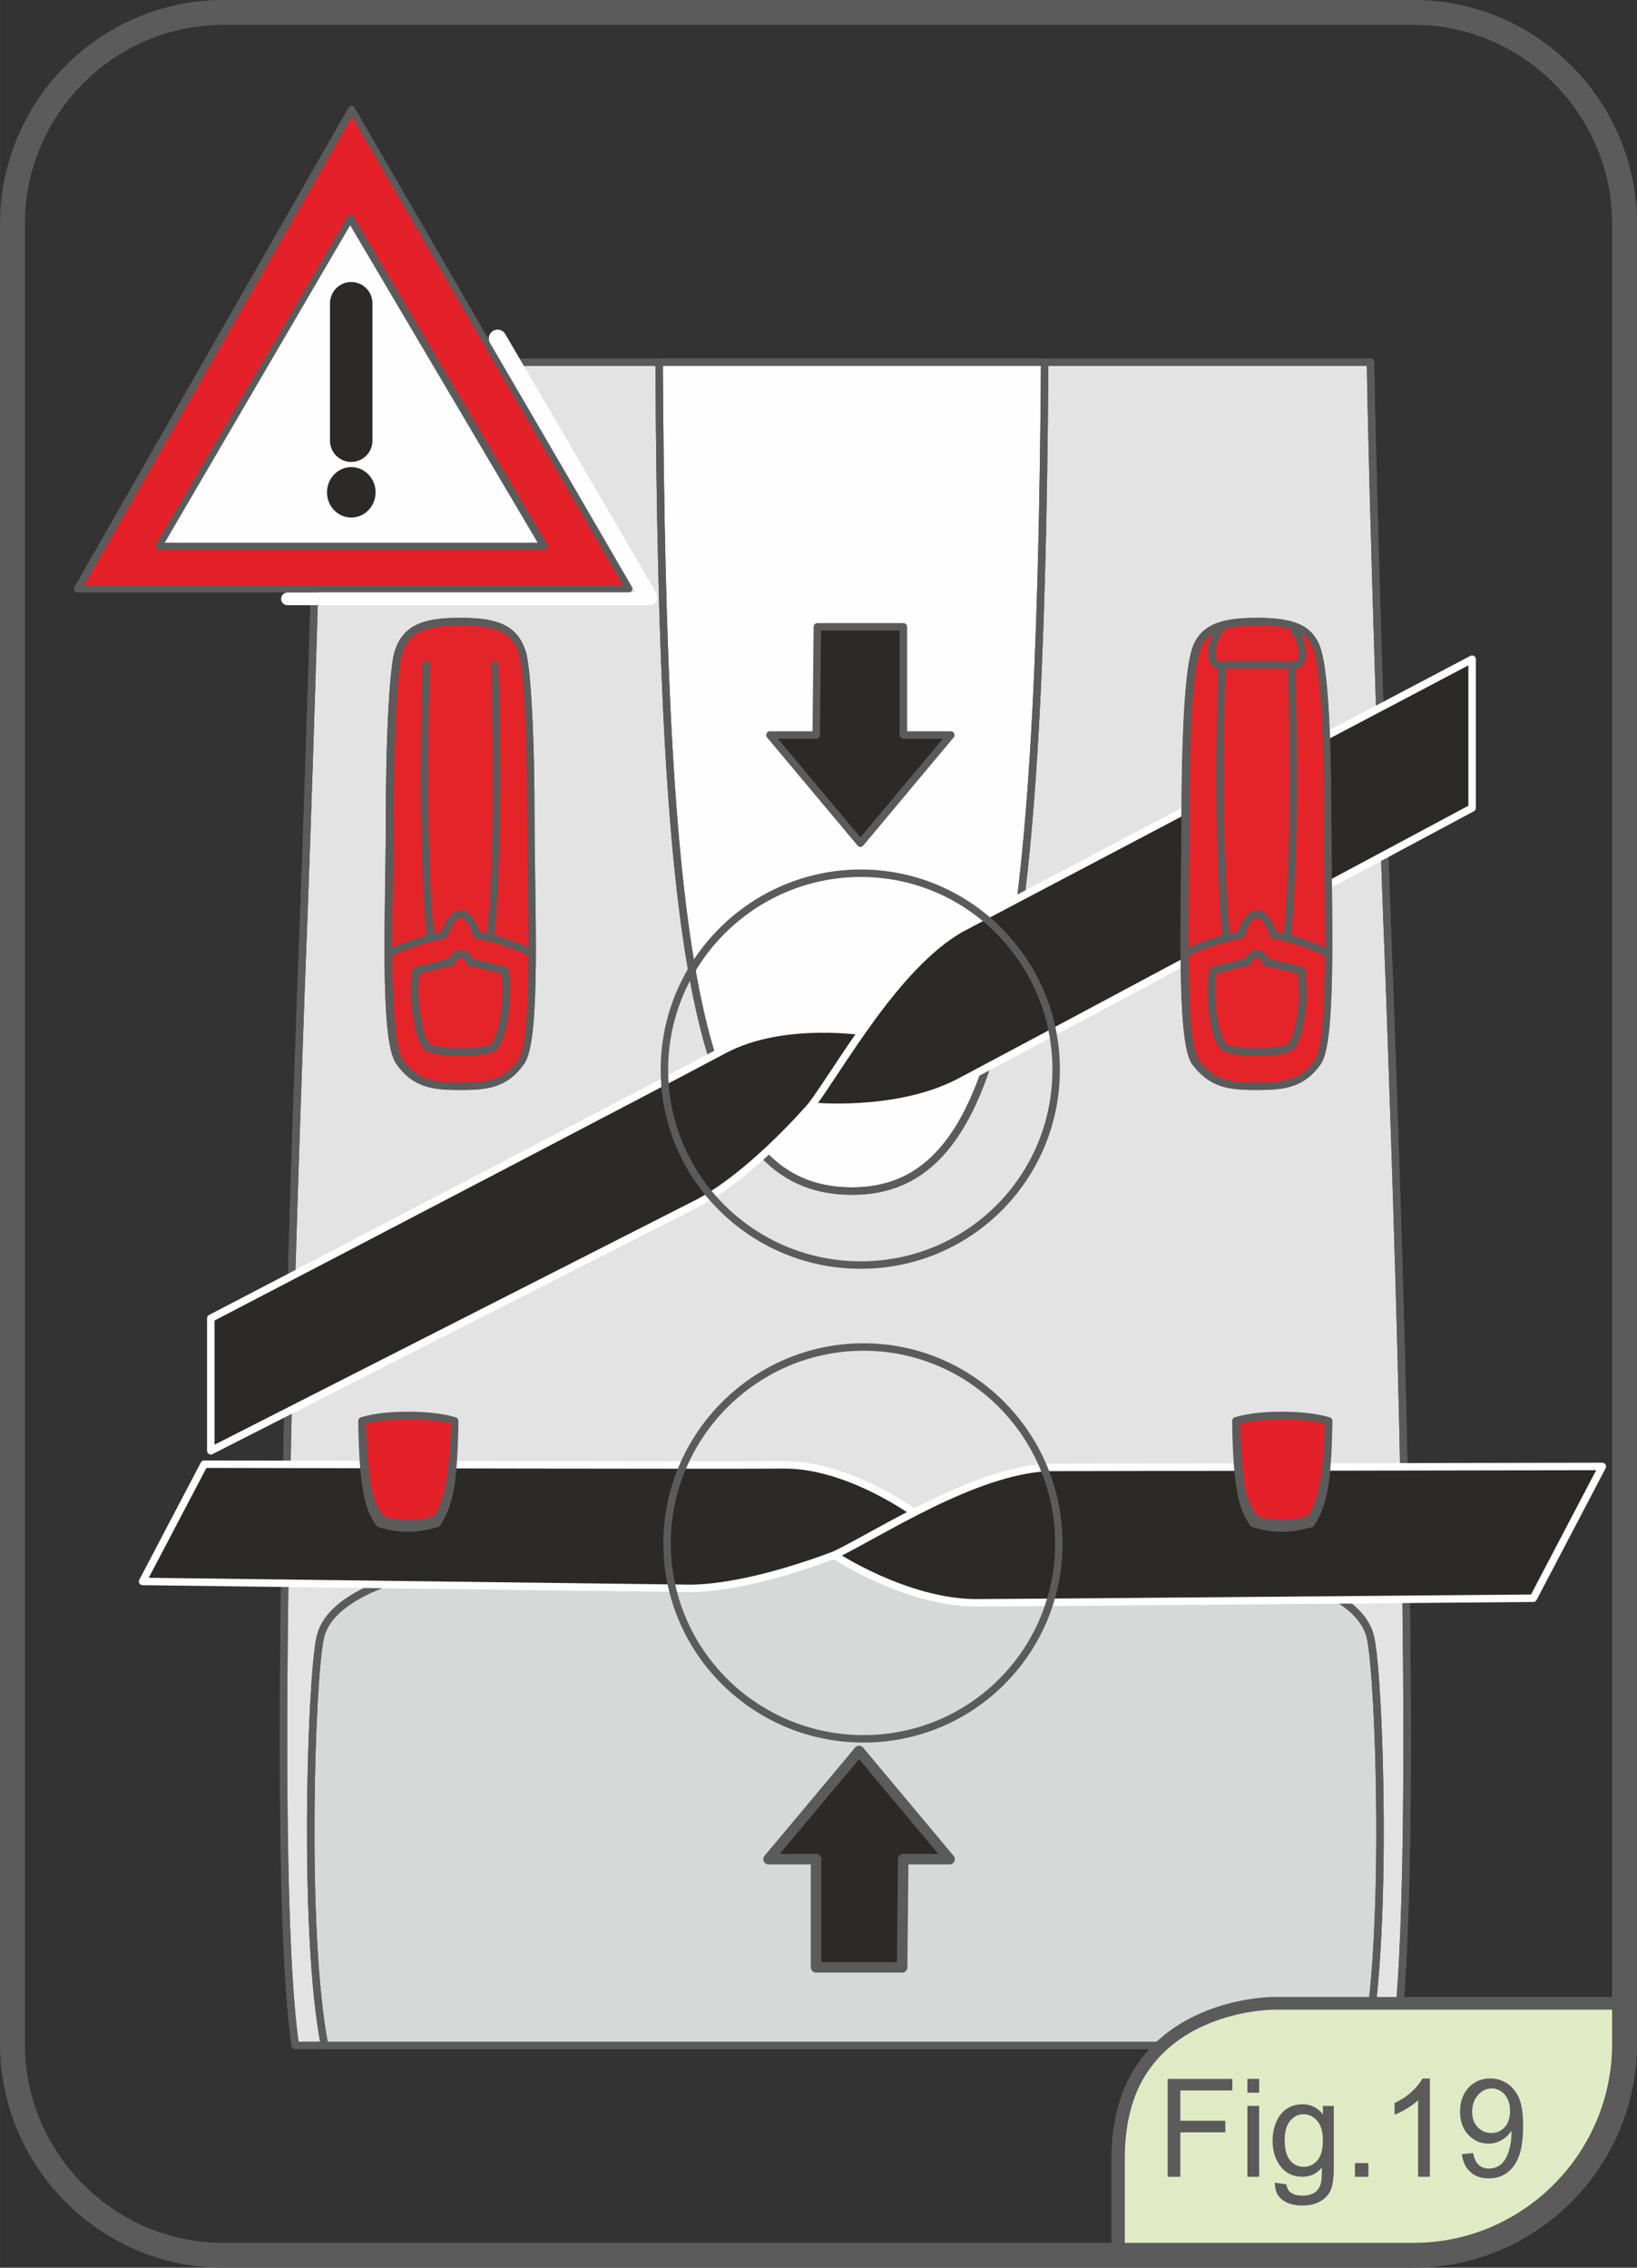 <?xml version="1.0" encoding="UTF-8"?>
<!DOCTYPE svg PUBLIC "-//W3C//DTD SVG 1.1//EN" "http://www.w3.org/Graphics/SVG/1.1/DTD/svg11.dtd">
<!-- Creator: CorelDRAW 2017 -->
<svg xmlns="http://www.w3.org/2000/svg" xml:space="preserve" width="23.232mm" height="32.177mm" version="1.1" style="shape-rendering:geometricPrecision; text-rendering:geometricPrecision; image-rendering:optimizeQuality; fill-rule:evenodd; clip-rule:evenodd"
viewBox="0 0 355.36 492.19"
 xmlns:xlink="http://www.w3.org/1999/xlink">
 <rect x="0" y="0" width="355.36" height="492.19" fill="#333333" stroke="none"/>
 <defs>
  <style type="text/css">
   <![CDATA[
    .str9 {stroke:#5B5B5B;stroke-width:5.4;stroke-miterlimit:22.926}
    .str8 {stroke:#FEFEFE;stroke-width:2.75;stroke-linecap:round;stroke-linejoin:round;stroke-miterlimit:22.926}
    .str6 {stroke:#5B5B5B;stroke-width:2.76;stroke-linecap:round;stroke-linejoin:round;stroke-miterlimit:22.926}
    .str2 {stroke:#FEFEFE;stroke-width:1.62;stroke-linecap:round;stroke-linejoin:round;stroke-miterlimit:22.926}
    .str1 {stroke:#5B5B5B;stroke-width:1.62;stroke-linecap:round;stroke-linejoin:round;stroke-miterlimit:10}
    .str0 {stroke:#5B5B5B;stroke-width:1.62;stroke-linecap:round;stroke-linejoin:round;stroke-miterlimit:22.926}
    .str7 {stroke:#FEFEFE;stroke-width:3.83;stroke-linecap:round;stroke-linejoin:round;stroke-miterlimit:22.926}
    .str3 {stroke:#5B5B5B;stroke-width:2.28;stroke-linecap:round;stroke-linejoin:round;stroke-miterlimit:22.926}
    .str4 {stroke:#5B5B5B;stroke-width:1.54;stroke-linecap:round;stroke-linejoin:round;stroke-miterlimit:22.926}
    .str5 {stroke:#2B2A29;stroke-width:1.54;stroke-linecap:round;stroke-linejoin:round;stroke-miterlimit:22.926}
    .fil1 {fill:none;fill-rule:nonzero}
    .fil3 {fill:#FEFEFE;fill-rule:nonzero}
    .fil0 {fill:#E3E3E3;fill-rule:nonzero}
    .fil2 {fill:#D7D8D8;fill-rule:nonzero}
    .fil9 {fill:#5B5B5B;fill-rule:nonzero}
    .fil5 {fill:#2B2A29;fill-rule:nonzero}
    .fil6 {fill:#E63330;fill-rule:nonzero}
    .fil4 {fill:#E42429;fill-rule:nonzero}
    .fil7 {fill:#E42129;fill-rule:nonzero}
    .fil8 {fill:#E0EBC5;fill-rule:nonzero}
   ]]>
  </style>
 </defs>
 <g id="Livello_x0020_1">
  <path class="fil0" d="M297.51 78.62c0.46,29.56 2.75,101.27 4.1,134.63 1.34,39.1 7.11,190.37 1.29,230.69 0,0 -238.81,0 -238.81,0 -5.82,-40.32 -0.05,-191.6 1.3,-230.69 1.35,-33.36 3.63,-105.07 4.1,-134.63 0,0 228.02,0 228.02,0z"/>
  <path class="fil1 str0" d="M297.51 78.62c0.46,29.56 2.75,101.27 4.1,134.63 1.34,39.1 7.11,190.37 1.29,230.69 0,0 -238.81,0 -238.81,0 -5.82,-40.32 -0.05,-191.6 1.3,-230.69 1.35,-33.36 3.63,-105.07 4.1,-134.63 0,0 228.02,0 228.02,0"/>
  <path class="fil1 str1" d="M64.1 443.94c-5.82,-40.33 -0.04,-191.6 1.3,-230.69 1.35,-33.37 3.63,-105.07 4.1,-134.63m228.01 0c0.47,29.56 2.75,101.26 4.1,134.63 1.35,39.1 7.11,190.36 1.29,230.69"/>
  <path class="fil2" d="M296.57 443.94c4.72,-24.29 2.95,-78.95 0.97,-88.4 -3.59,-17 -52.71,-21.56 -113.31,-21.56 0,0 -1.44,0 -1.44,0 -60.61,0 -109.72,4.56 -113.31,21.56 -1.98,9.45 -3.74,64.1 0.97,88.4 0,0 226.12,0 226.12,0z"/>
  <path class="fil1 str0" d="M296.57 443.94c4.72,-24.29 2.95,-78.95 0.97,-88.4 -3.59,-17 -52.71,-21.56 -113.31,-21.56 0,0 -1.44,0 -1.44,0 -60.61,0 -109.72,4.56 -113.31,21.56 -1.98,9.45 -3.74,64.1 0.97,88.4 0,0 226.12,0 226.12,0"/>
  <path class="fil1 str1" d="M296.57 443.94c4.72,-24.29 2.95,-78.95 0.97,-88.4 -3.59,-17 -52.71,-21.56 -113.31,-21.56 0,0 -1.44,0 -1.44,0 -60.61,0 -109.72,4.56 -113.31,21.56 -1.98,9.45 -3.74,64.1 0.97,88.4"/>
  <path class="fil3" d="M226.78 78.62c-0.91,135.18 -9.77,179.9 -41.84,179.9 -33.82,0 -41.11,-48.39 -41.86,-179.9 0,0 83.7,0 83.7,0z"/>
  <path class="fil1 str0" d="M226.78 78.62c-0.91,135.18 -9.77,179.9 -41.84,179.9 -33.82,0 -41.11,-48.39 -41.86,-179.9 0,0 83.7,0 83.7,0"/>
  <path class="fil1 str1" d="M226.78 78.62c-0.91,135.18 -9.77,179.9 -41.84,179.9 -33.82,0 -41.11,-48.39 -41.86,-179.9"/>
  <path class="fil4" d="M100.14 235.76c5.5,0 9.58,-0.48 12.93,-5.27 3.6,-4.79 2.16,-34.74 2.16,-52.46 0,-17.73 -0.72,-30.67 -1.68,-35.71 -1.44,-5.51 -5.03,-7.42 -13.41,-7.42 0,0 -0.48,0 -0.48,0 -8.39,0 -11.98,1.91 -13.42,7.42 -0.96,5.04 -1.68,17.98 -1.68,35.71 0,17.72 -1.43,47.67 2.17,52.46 3.35,4.79 7.43,5.27 12.93,5.27 0,0 0.48,0 0.48,0z"/>
  <path class="fil1 str0" d="M100.14 235.76c5.5,0 9.58,-0.48 12.93,-5.27 3.6,-4.79 2.16,-34.74 2.16,-52.46 0,-17.73 -0.72,-30.67 -1.68,-35.71 -1.44,-5.51 -5.03,-7.42 -13.41,-7.42 0,0 -0.48,0 -0.48,0 -8.39,0 -11.98,1.91 -13.42,7.42 -0.96,5.04 -1.68,17.98 -1.68,35.71 0,17.72 -1.43,47.67 2.17,52.46 3.35,4.79 7.43,5.27 12.93,5.27 0,0 0.48,0 0.48,0"/>
  <path class="fil1 str1" d="M115.47 207.01c-2.64,-1.68 -9.82,-3.84 -11.98,-4.07 -0.72,-2.15 -2.15,-4.55 -3.35,-4.55 0,0 -0.48,0 -0.48,0 -1.2,0 -2.64,2.4 -3.35,4.55 -2.15,0.24 -9.35,2.4 -11.99,4.07m23.01 -62.76c0,0 0.72,21.08 0.24,38.1 -0.48,17.24 -1.21,20.83 -1.21,20.83m-13.88 -58.93c0,0 -0.73,21.08 -0.24,38.1 0.48,17.24 1.2,20.83 1.2,20.83m-5.38 -88.63c0.73,0.72 2.4,3.59 2.4,5.99 0,2.64 -1.2,2.4 -2.15,2.4 0,0 -7.68,0 -7.68,0 0,0 -7.67,0 -7.67,0 -0.95,0 -2.15,0.24 -2.15,-2.4 0,-2.4 1.44,-5.27 2.4,-5.99m26.93 121.22c5.5,0 9.58,-0.48 12.93,-5.27 3.6,-4.79 2.16,-34.74 2.16,-52.46 0,-17.73 -0.72,-30.67 -1.68,-35.7 -1.44,-5.52 -5.03,-7.42 -13.41,-7.42 0,0 -0.48,0 -0.48,0 -8.39,0 -11.98,1.9 -13.42,7.42 -0.96,5.03 -1.68,17.97 -1.68,35.7 0,17.72 -1.43,47.67 2.17,52.46 3.35,4.78 7.43,5.27 12.93,5.27 0,0 0.48,0 0.48,0"/>
  <path class="fil4" d="M100.14 228.34c2.39,0 4.07,-0.24 6.22,-0.72 1.93,-0.48 2.89,-5.27 3.36,-9.59 0.48,-4.3 -0.24,-7.41 -0.24,-7.41 -1.19,-0.25 -6.47,-1.68 -7.43,-1.68 -0.47,-0.95 -1.19,-1.92 -1.91,-1.92 0,0 -0.48,0 -0.48,0 -0.72,0 -1.44,0.97 -1.92,1.92 -0.96,0 -6.23,1.44 -7.43,1.68 0,0 -0.72,3.11 -0.24,7.41 0.49,4.32 1.44,9.11 3.36,9.59 2.15,0.48 3.83,0.72 6.23,0.72 0,0 0.48,0 0.48,0z"/>
  <path class="fil1 str0" d="M100.14 228.34c2.39,0 4.07,-0.24 6.22,-0.72 1.93,-0.48 2.89,-5.27 3.36,-9.59 0.48,-4.3 -0.24,-7.41 -0.24,-7.41 -1.19,-0.25 -6.47,-1.68 -7.43,-1.68 -0.47,-0.95 -1.19,-1.92 -1.91,-1.92 0,0 -0.48,0 -0.48,0 -0.72,0 -1.44,0.97 -1.92,1.92 -0.96,0 -6.23,1.44 -7.43,1.68 0,0 -0.72,3.11 -0.24,7.41 0.49,4.32 1.44,9.11 3.36,9.59 2.15,0.48 3.83,0.72 6.23,0.72 0,0 0.48,0 0.48,0"/>
  <path class="fil1 str1" d="M100.14 228.34c2.39,0 4.07,-0.24 6.22,-0.72 1.93,-0.48 2.89,-5.27 3.36,-9.59 0.48,-4.3 -0.24,-7.41 -0.24,-7.41 -1.19,-0.25 -6.47,-1.68 -7.43,-1.68 -0.47,-0.95 -1.19,-1.92 -1.91,-1.92 0,0 -0.48,0 -0.48,0 -0.72,0 -1.44,0.97 -1.92,1.92 -0.96,0 -6.23,1.44 -7.43,1.68 0,0 -0.72,3.11 -0.24,7.41 0.49,4.32 1.44,9.11 3.36,9.59 2.15,0.48 3.83,0.72 6.23,0.72 0,0 0.48,0 0.48,0"/>
  <path class="fil5" d="M157.16 227.86c-10.63,5.72 -85.17,44.6 -111.4,58.26 0,0 0,28.76 0,28.76 0,0 106.15,-53.98 106.15,-53.98 14.66,-7.99 31.83,-28.95 36.63,-36.86 0,0 -18.45,-3.12 -31.38,3.83z"/>
  <path class="fil1 str2" d="M157.16 227.86c-10.63,5.72 -85.17,44.6 -111.4,58.26 0,0 0,28.76 0,28.76 0,0 106.15,-53.98 106.15,-53.98 14.66,-7.99 31.83,-28.95 36.63,-36.86 0,0 -18.45,-3.12 -31.38,3.83"/>
  <path class="fil5" d="M319.57 143.07c0,0 -111.19,58.57 -111.19,58.57 -14.08,8.24 -25.84,29.81 -32.31,38.44 0,0 18.21,1.91 31.87,-5.04 8.24,-4.33 89.19,-47.65 111.63,-59.68 0,0 0,-32.29 0,-32.29z"/>
  <path class="fil1 str2" d="M319.57 143.07c0,0 -111.19,58.57 -111.19,58.57 -14.08,8.24 -25.84,29.81 -32.31,38.44 0,0 18.21,1.91 31.87,-5.04 8.24,-4.33 89.19,-47.65 111.63,-59.68 0,0 0,-32.29 0,-32.29"/>
  <path class="fil4" d="M273.1 235.76c5.51,0 9.58,-0.48 12.93,-5.27 3.36,-4.79 2.15,-34.74 2.15,-52.46 0,-17.73 -0.71,-30.67 -1.92,-35.71 -1.19,-5.51 -4.79,-7.42 -13.17,-7.42 0,0 -0.48,0 -0.48,0 -8.39,0 -12.22,1.91 -13.42,7.42 -1.2,5.04 -1.92,17.98 -1.92,35.71 0,17.72 -1.2,47.67 2.16,52.46 3.59,4.79 7.42,5.27 13.18,5.27 0,0 0.48,0 0.48,0z"/>
  <path class="fil1 str0" d="M273.1 235.76c5.51,0 9.58,-0.48 12.93,-5.27 3.36,-4.79 2.15,-34.74 2.15,-52.46 0,-17.73 -0.71,-30.67 -1.92,-35.71 -1.19,-5.51 -4.79,-7.42 -13.17,-7.42 0,0 -0.48,0 -0.48,0 -8.39,0 -12.22,1.91 -13.42,7.42 -1.2,5.04 -1.92,17.98 -1.92,35.71 0,17.72 -1.2,47.67 2.16,52.46 3.59,4.79 7.42,5.27 13.18,5.27 0,0 0.48,0 0.48,0"/>
  <path class="fil1 str1" d="M288.19 207.01c-2.39,-1.68 -9.58,-3.84 -11.74,-4.07 -0.73,-2.15 -2.16,-4.55 -3.35,-4.55 0,0 -0.48,0 -0.48,0 -1.44,0 -2.64,2.4 -3.35,4.55 -2.4,0.24 -9.58,2.4 -11.98,4.07m23 -62.76c0,0 0.72,21.08 0.24,38.1 -0.48,17.24 -1.21,20.83 -1.21,20.83m-14.13 -58.93c0,0 -0.71,21.08 -0.23,38.1 0.48,17.24 1.2,20.83 1.2,20.83m14.13 -67.31c0.72,0.72 2.4,3.59 2.4,5.99 -0.24,2.63 -1.2,2.4 -2.15,2.4 0,0 -7.67,0 -7.67,0 0,0 -0.24,0 -0.24,0 0,0 -7.43,0 -7.43,0 -1.19,0 -2.15,0.24 -2.15,-2.4 -0.24,-2.4 1.44,-5.27 2.4,-5.99m7.67 99.9c5.51,0 9.58,-0.48 12.93,-5.27 3.36,-4.79 2.16,-34.74 2.16,-52.46 0,-17.73 -0.71,-30.67 -1.92,-35.7 -1.19,-5.52 -4.79,-7.42 -13.17,-7.42 0,0 -0.48,0 -0.48,0 -8.38,0 -12.22,1.9 -13.41,7.42 -1.2,5.03 -1.92,17.97 -1.92,35.7 0,17.72 -1.2,47.67 2.16,52.46 3.59,4.78 7.42,5.27 13.17,5.27 0,0 0.48,0 0.48,0"/>
  <path class="fil4" d="M272.86 228.34c2.4,0 4.32,-0.24 6.46,-0.72 1.92,-0.48 2.88,-5.27 3.36,-9.59 0.23,-4.3 -0.24,-7.41 -0.24,-7.41 -1.43,-0.25 -6.47,-1.68 -7.42,-1.68 -0.72,-0.95 -1.43,-1.92 -2.16,-1.92 0,0 -0.24,0 -0.24,0 -0.72,0 -1.44,0.97 -2.15,1.92 -0.97,0 -6,1.44 -7.19,1.68 0,0 -0.72,3.11 -0.24,7.41 0.24,4.32 1.43,9.11 3.36,9.59 1.91,0.48 3.83,0.72 6.22,0.72 0,0 0.24,0 0.24,0z"/>
  <path class="fil1 str0" d="M272.86 228.34c2.4,0 4.32,-0.24 6.46,-0.72 1.92,-0.48 2.88,-5.27 3.36,-9.59 0.23,-4.3 -0.24,-7.41 -0.24,-7.41 -1.43,-0.25 -6.47,-1.68 -7.42,-1.68 -0.72,-0.95 -1.43,-1.92 -2.16,-1.92 0,0 -0.24,0 -0.24,0 -0.72,0 -1.44,0.97 -2.15,1.92 -0.97,0 -6,1.44 -7.19,1.68 0,0 -0.72,3.11 -0.24,7.41 0.24,4.32 1.43,9.11 3.36,9.59 1.91,0.48 3.83,0.72 6.22,0.72 0,0 0.24,0 0.24,0"/>
  <path class="fil1 str1" d="M229.27 232.17c0,23.48 -18.94,42.4 -42.4,42.4 -23.48,0 -42.64,-18.91 -42.64,-42.4 0,-23.48 19.16,-42.64 42.64,-42.64 23.47,0 42.4,19.16 42.4,42.64m43.59 -3.83c2.4,0 4.32,-0.24 6.46,-0.72 1.92,-0.48 2.88,-5.27 3.36,-9.59 0.23,-4.3 -0.24,-7.41 -0.24,-7.41 -1.43,-0.25 -6.47,-1.68 -7.42,-1.68 -0.72,-0.95 -1.43,-1.92 -2.16,-1.92 0,0 -0.24,0 -0.24,0 -0.72,0 -1.44,0.97 -2.15,1.92 -0.97,0 -5.99,1.44 -7.19,1.68 0,0 -0.71,3.11 -0.24,7.41 0.24,4.32 1.44,9.11 3.36,9.59 1.91,0.48 3.83,0.72 6.22,0.72 0,0 0.24,0 0.24,0"/>
  <path class="fil5" d="M196.11 136.05c0,0 0,23.48 0,23.48 0,0 10.3,0 10.3,0 0,0 -19.63,23.47 -19.63,23.47 0,0 -19.65,-23.47 -19.65,-23.47 0,0 10.06,0 10.06,0 0,0 0.24,-23.48 0.24,-23.48 0,0 18.68,0 18.68,0z"/>
  <path class="fil1 str0" d="M196.11 136.05c0,0 0,23.48 0,23.48 0,0 10.3,0 10.3,0 0,0 -19.63,23.47 -19.63,23.47 0,0 -19.65,-23.47 -19.65,-23.47 0,0 10.06,0 10.06,0 0,0 0.24,-23.48 0.24,-23.48 0,0 18.68,0 18.68,0z"/>
  <path class="fil5" d="M170.02 317.93c-12.07,0.12 -96.14,-0.08 -125.7,-0.14 0,0 -13.36,25.45 -13.36,25.45 0,0 119.08,1.51 119.08,1.51 16.7,-0.28 41.64,-10.87 49.56,-15.64 0,0 -14.89,-11.31 -29.58,-11.18z"/>
  <path class="fil1 str2" d="M170.02 317.93c-12.07,0.12 -96.14,-0.08 -125.7,-0.14 0,0 -13.36,25.45 -13.36,25.45 0,0 119.08,1.51 119.08,1.51 16.7,-0.28 41.64,-10.87 49.56,-15.64 0,0 -14.89,-11.31 -29.58,-11.18"/>
  <path class="fil5" d="M347.84 318.28c0,0 -120.27,0.21 -120.27,0.21 -16.3,0.77 -36.74,14.41 -46.47,19.04 0,0 15.24,10.16 30.56,10.35 9.31,-0.01 95.72,-0.78 121.19,-1 0,0 14.99,-28.6 14.99,-28.6z"/>
  <path class="fil1 str2" d="M347.84 318.28c0,0 -120.27,0.21 -120.27,0.21 -16.3,0.77 -36.74,14.41 -46.47,19.04 0,0 15.24,10.16 30.56,10.35 9.31,-0.01 95.72,-0.78 121.19,-1 0,0 14.99,-28.6 14.99,-28.6"/>
  <path class="fil6" d="M89.11 331.64c2.4,0 5.75,-0.96 5.75,-0.96 0,0 1.92,-2.4 2.88,-7.66 0.95,-5.27 0.95,-14.61 0.95,-14.61 0,0 -2.87,-0.71 -9.81,-0.71 0,0 -0.48,0 -0.48,0 -7.18,0 -9.81,0.71 -9.81,0.71 0,0 0,9.34 0.96,14.61 0.71,5.27 2.86,7.66 2.86,7.66 0,0 3.11,0.96 5.51,0.96 0,0 1.2,0 1.2,0z"/>
  <path class="fil1 str0" d="M89.11 331.64c2.4,0 5.75,-0.96 5.75,-0.96 0,0 1.92,-2.4 2.88,-7.66 0.95,-5.27 0.95,-14.61 0.95,-14.61 0,0 -2.87,-0.71 -9.81,-0.71 0,0 -0.48,0 -0.48,0 -7.18,0 -9.81,0.71 -9.81,0.71 0,0 0,9.34 0.96,14.61 0.71,5.27 2.86,7.66 2.86,7.66 0,0 3.11,0.96 5.51,0.96 0,0 1.2,0 1.2,0"/>
  <path class="fil7" d="M89.11 330.69c2.4,0 5.51,-0.96 5.51,-0.96 0,0 1.92,-2.39 2.87,-7.42 0.96,-5.03 1.2,-13.89 1.2,-13.89 0,0 -3.1,-1.2 -9.81,-1.2 0,0 -0.48,0 -0.48,0 -6.95,0 -9.81,1.2 -9.81,1.2 0,0 0.24,8.86 0.96,13.89 0.95,5.03 3.11,7.42 3.11,7.42 0,0 2.87,0.96 5.26,0.96 0,0 1.2,0 1.2,0z"/>
  <path class="fil1 str0" d="M89.11 330.69c2.4,0 5.51,-0.96 5.51,-0.96 0,0 1.92,-2.39 2.87,-7.42 0.96,-5.03 1.2,-13.89 1.2,-13.89 0,0 -3.1,-1.2 -9.81,-1.2 0,0 -0.48,0 -0.48,0 -6.95,0 -9.81,1.2 -9.81,1.2 0,0 0.24,8.86 0.96,13.89 0.95,5.03 3.11,7.42 3.11,7.42 0,0 2.87,0.96 5.26,0.96 0,0 1.2,0 1.2,0"/>
  <path class="fil1 str1" d="M229.85 335c0,23.48 -18.92,42.4 -42.4,42.4 -23.48,0 -42.64,-18.92 -42.64,-42.4 0,-23.48 19.17,-42.64 42.64,-42.64 23.47,0 42.4,19.16 42.4,42.64"/>
  <path class="fil5" d="M177.15 427c0,0 0,-23.48 0,-23.48 0,0 -10.31,0 -10.31,0 0,0 19.65,-23.48 19.65,-23.48 0,0 19.64,23.48 19.64,23.48 0,0 -10.06,0 -10.06,0 0,0 -0.24,23.48 -0.24,23.48 0,0 -18.68,0 -18.68,0z"/>
  <path class="fil1 str3" d="M177.15 427c0,0 0,-23.48 0,-23.48 0,0 -10.31,0 -10.31,0 0,0 19.65,-23.48 19.65,-23.48 0,0 19.64,23.48 19.64,23.48 0,0 -10.06,0 -10.06,0 0,0 -0.24,23.48 -0.24,23.48 0,0 -18.68,0 -18.68,0z"/>
  <path class="fil7" d="M16.82 127.81c0,0 59.5,-104.05 59.5,-104.05 0,0 60.2,104.05 60.2,104.05 0,0 -119.7,0 -119.7,0z"/>
  <path class="fil1 str4" d="M16.82 127.81c0,0 59.5,-104.05 59.5,-104.05 0,0 60.2,104.05 60.2,104.05 0,0 -119.7,0 -119.7,0z"/>
  <path class="fil3" d="M34.43 118.55c0,0 41.58,-71.17 41.58,-71.17 0,0 42.05,71.17 42.05,71.17 0,0 -83.64,0 -83.64,0z"/>
  <path class="fil1 str4" d="M34.43 118.55c0,0 41.58,-71.17 41.58,-71.17 0,0 42.05,71.17 42.05,71.17 0,0 -83.64,0 -83.64,0z"/>
  <path class="fil5" d="M71.63 95.65c0,0 0,-29.81 0,-29.81 0,-2.55 2.07,-4.63 4.61,-4.63 2.55,0 4.61,2.07 4.61,4.63 0,0 0,29.81 0,29.81 0,2.54 -2.06,4.61 -4.61,4.61 -2.54,0 -4.61,-2.07 -4.61,-4.61z"/>
  <path class="fil5" d="M76.26 111.56c2.49,0 4.5,-2.12 4.5,-4.7 0,-2.59 -2.02,-4.71 -4.5,-4.71 -2.49,0 -4.51,2.12 -4.51,4.71 0,2.58 2.02,4.7 4.51,4.7z"/>
  <path class="fil1 str5" d="M76.26 111.56c2.49,0 4.5,-2.12 4.5,-4.7 0,-2.59 -2.02,-4.71 -4.5,-4.71 -2.49,0 -4.51,2.12 -4.51,4.71 0,2.58 2.02,4.7 4.51,4.7"/>
  <path class="fil6" d="M278.84 331.64c2.39,0 5.75,-0.96 5.75,-0.96 0,0 1.91,-2.4 2.87,-7.66 0.95,-5.27 0.95,-14.61 0.95,-14.61 0,0 -2.87,-0.71 -9.81,-0.71 0,0 -0.48,0 -0.48,0 -7.19,0 -9.82,0.71 -9.82,0.71 0,0 0,9.34 0.96,14.61 0.72,5.27 2.87,7.66 2.87,7.66 0,0 3.11,0.96 5.51,0.96 0,0 1.2,0 1.2,0z"/>
  <path class="fil1 str0" d="M278.84 331.64c2.39,0 5.75,-0.96 5.75,-0.96 0,0 1.91,-2.4 2.87,-7.66 0.95,-5.27 0.95,-14.61 0.95,-14.61 0,0 -2.87,-0.71 -9.81,-0.71 0,0 -0.48,0 -0.48,0 -7.19,0 -9.82,0.71 -9.82,0.71 0,0 0,9.34 0.96,14.61 0.72,5.27 2.87,7.66 2.87,7.66 0,0 3.11,0.96 5.51,0.96 0,0 1.2,0 1.2,0"/>
  <path class="fil7" d="M278.84 330.69c2.39,0 5.51,-0.96 5.51,-0.96 0,0 1.92,-2.39 2.86,-7.42 0.96,-5.03 1.2,-13.89 1.2,-13.89 0,0 -3.11,-1.2 -9.81,-1.2 0,0 -0.48,0 -0.48,0 -6.95,0 -9.82,1.2 -9.82,1.2 0,0 0.25,8.86 0.96,13.89 0.96,5.03 3.12,7.42 3.12,7.42 0,0 2.87,0.96 5.26,0.96 0,0 1.2,0 1.2,0z"/>
  <path class="fil1 str0" d="M278.84 330.69c2.39,0 5.51,-0.96 5.51,-0.96 0,0 1.92,-2.39 2.86,-7.42 0.96,-5.03 1.2,-13.89 1.2,-13.89 0,0 -3.11,-1.2 -9.81,-1.2 0,0 -0.48,0 -0.48,0 -6.95,0 -9.82,1.2 -9.82,1.2 0,0 0.25,8.86 0.96,13.89 0.96,5.03 3.12,7.42 3.12,7.42 0,0 2.87,0.96 5.26,0.96 0,0 1.2,0 1.2,0"/>
  <path class="fil8" d="M352.43 433.94c0,0 -74.64,0.87 -74.64,0.87 0,0 -33.65,0 -33.65,33.64 0,0 0,22.28 0,22.28 0,0 65.29,-0.19 65.29,-0.19 25.17,0 43.32,-21.8 43.32,-47.05 0,0 -0.32,-9.57 -0.32,-9.57z"/>
  <path class="fil1 str6" d="M352.12 434.81c0,0 -75.82,0 -75.82,0 0,0 -33.65,0 -33.65,33.64 0,0 0,21.26 0,21.26"/>
  <path class="fil9" d="M253.47 472.45l0 -21.24 14.05 0 0 2.51 -11.29 0 0 6.58 9.77 0 0 2.51 -9.77 0 0 9.65 -2.76 0zm17.31 -18.25l0 -3 2.56 0 0 3 -2.56 0zm0 18.25l0 -15.39 2.56 0 0 15.39 -2.56 0zm5.99 1.28l2.48 0.37c0.11,0.78 0.4,1.36 0.87,1.72 0.63,0.48 1.5,0.72 2.6,0.72 1.19,0 2.1,-0.24 2.74,-0.72 0.64,-0.48 1.08,-1.16 1.3,-2.04 0.13,-0.53 0.2,-1.64 0.19,-3.34 -1.11,1.34 -2.51,2.01 -4.18,2.01 -2.07,0 -3.68,-0.77 -4.81,-2.29 -1.14,-1.52 -1.71,-3.36 -1.71,-5.49 0,-1.47 0.26,-2.83 0.78,-4.07 0.52,-1.24 1.27,-2.2 2.26,-2.88 0.99,-0.67 2.15,-1.01 3.49,-1.01 1.78,0 3.25,0.73 4.4,2.2l0 -1.85 2.36 0 0 13.3c0,2.4 -0.24,4.1 -0.72,5.1 -0.48,1 -1.24,1.78 -2.27,2.36 -1.04,0.58 -2.32,0.87 -3.83,0.87 -1.8,0 -3.25,-0.41 -4.35,-1.24 -1.11,-0.82 -1.65,-2.07 -1.61,-3.73zm2.11 -9.25c0,2.02 0.4,3.49 1.18,4.42 0.78,0.93 1.77,1.39 2.96,1.39 1.17,0 2.15,-0.46 2.95,-1.39 0.8,-0.92 1.2,-2.36 1.2,-4.33 0,-1.88 -0.41,-3.31 -1.23,-4.26 -0.82,-0.95 -1.8,-1.43 -2.97,-1.43 -1.13,0 -2.09,0.47 -2.89,1.41 -0.8,0.94 -1.2,2.34 -1.2,4.2zm15.25 7.97l0 -2.97 2.92 0 0 2.97 -2.92 0zm16.27 0l-2.56 0 0 -16.62c-0.62,0.6 -1.42,1.2 -2.41,1.8 -1,0.6 -1.9,1.05 -2.7,1.35l0 -2.52c1.43,-0.68 2.68,-1.51 3.75,-2.49 1.07,-0.98 1.83,-1.93 2.27,-2.84l1.65 0 0 21.34zm6.94 -4.91l2.46 -0.24c0.2,1.19 0.61,2.04 1.19,2.57 0.59,0.53 1.34,0.8 2.26,0.8 0.78,0 1.47,-0.19 2.06,-0.56 0.6,-0.36 1.08,-0.86 1.46,-1.47 0.38,-0.61 0.7,-1.44 0.96,-2.48 0.26,-1.04 0.38,-2.1 0.38,-3.19 0,-0.11 -0.01,-0.29 -0.02,-0.52 -0.51,0.83 -1.21,1.51 -2.09,2.03 -0.88,0.51 -1.85,0.77 -2.88,0.77 -1.72,0 -3.18,-0.64 -4.38,-1.92 -1.2,-1.27 -1.79,-2.95 -1.79,-5.04 0,-2.15 0.63,-3.89 1.87,-5.21 1.24,-1.31 2.8,-1.97 4.68,-1.97 1.35,0 2.59,0.37 3.71,1.12 1.12,0.75 1.97,1.81 2.56,3.18 0.58,1.38 0.87,3.37 0.87,5.98 0,2.72 -0.29,4.87 -0.87,6.48 -0.58,1.61 -1.43,2.83 -2.57,3.68 -1.15,0.84 -2.48,1.26 -4.01,1.26 -1.63,0 -2.96,-0.46 -3.99,-1.39 -1.03,-0.92 -1.66,-2.21 -1.86,-3.89zm10.46 -9.37c0,-1.5 -0.39,-2.68 -1.17,-3.57 -0.78,-0.88 -1.72,-1.32 -2.82,-1.32 -1.13,0 -2.12,0.47 -2.96,1.42 -0.85,0.95 -1.27,2.17 -1.27,3.68 0,1.36 0.4,2.46 1.2,3.3 0.8,0.85 1.78,1.27 2.96,1.27 1.18,0 2.15,-0.42 2.92,-1.27 0.76,-0.84 1.14,-2.01 1.14,-3.51z"/>
  <path class="fil1 str7" d="M108.02 73.46c0,0 32.63,55.92 32.63,55.92"/>
  <path class="fil1 str8" d="M62.4 129.98c0,0 78.83,0 78.83,0"/>
  <path class="fil1 str9" d="M2.7 443.6c0,25.24 20.59,45.89 45.75,45.89 0,0 258.46,0 258.46,0 25.17,0 45.75,-20.65 45.75,-45.89 0,0 0,-395.01 0,-395.01 0,-25.24 -20.59,-45.89 -45.75,-45.89 0,0 -258.46,0 -258.46,0 -25.15,0 -45.75,20.65 -45.75,45.89 0,0 0,395.01 0,395.01"/>
 </g>
</svg>
